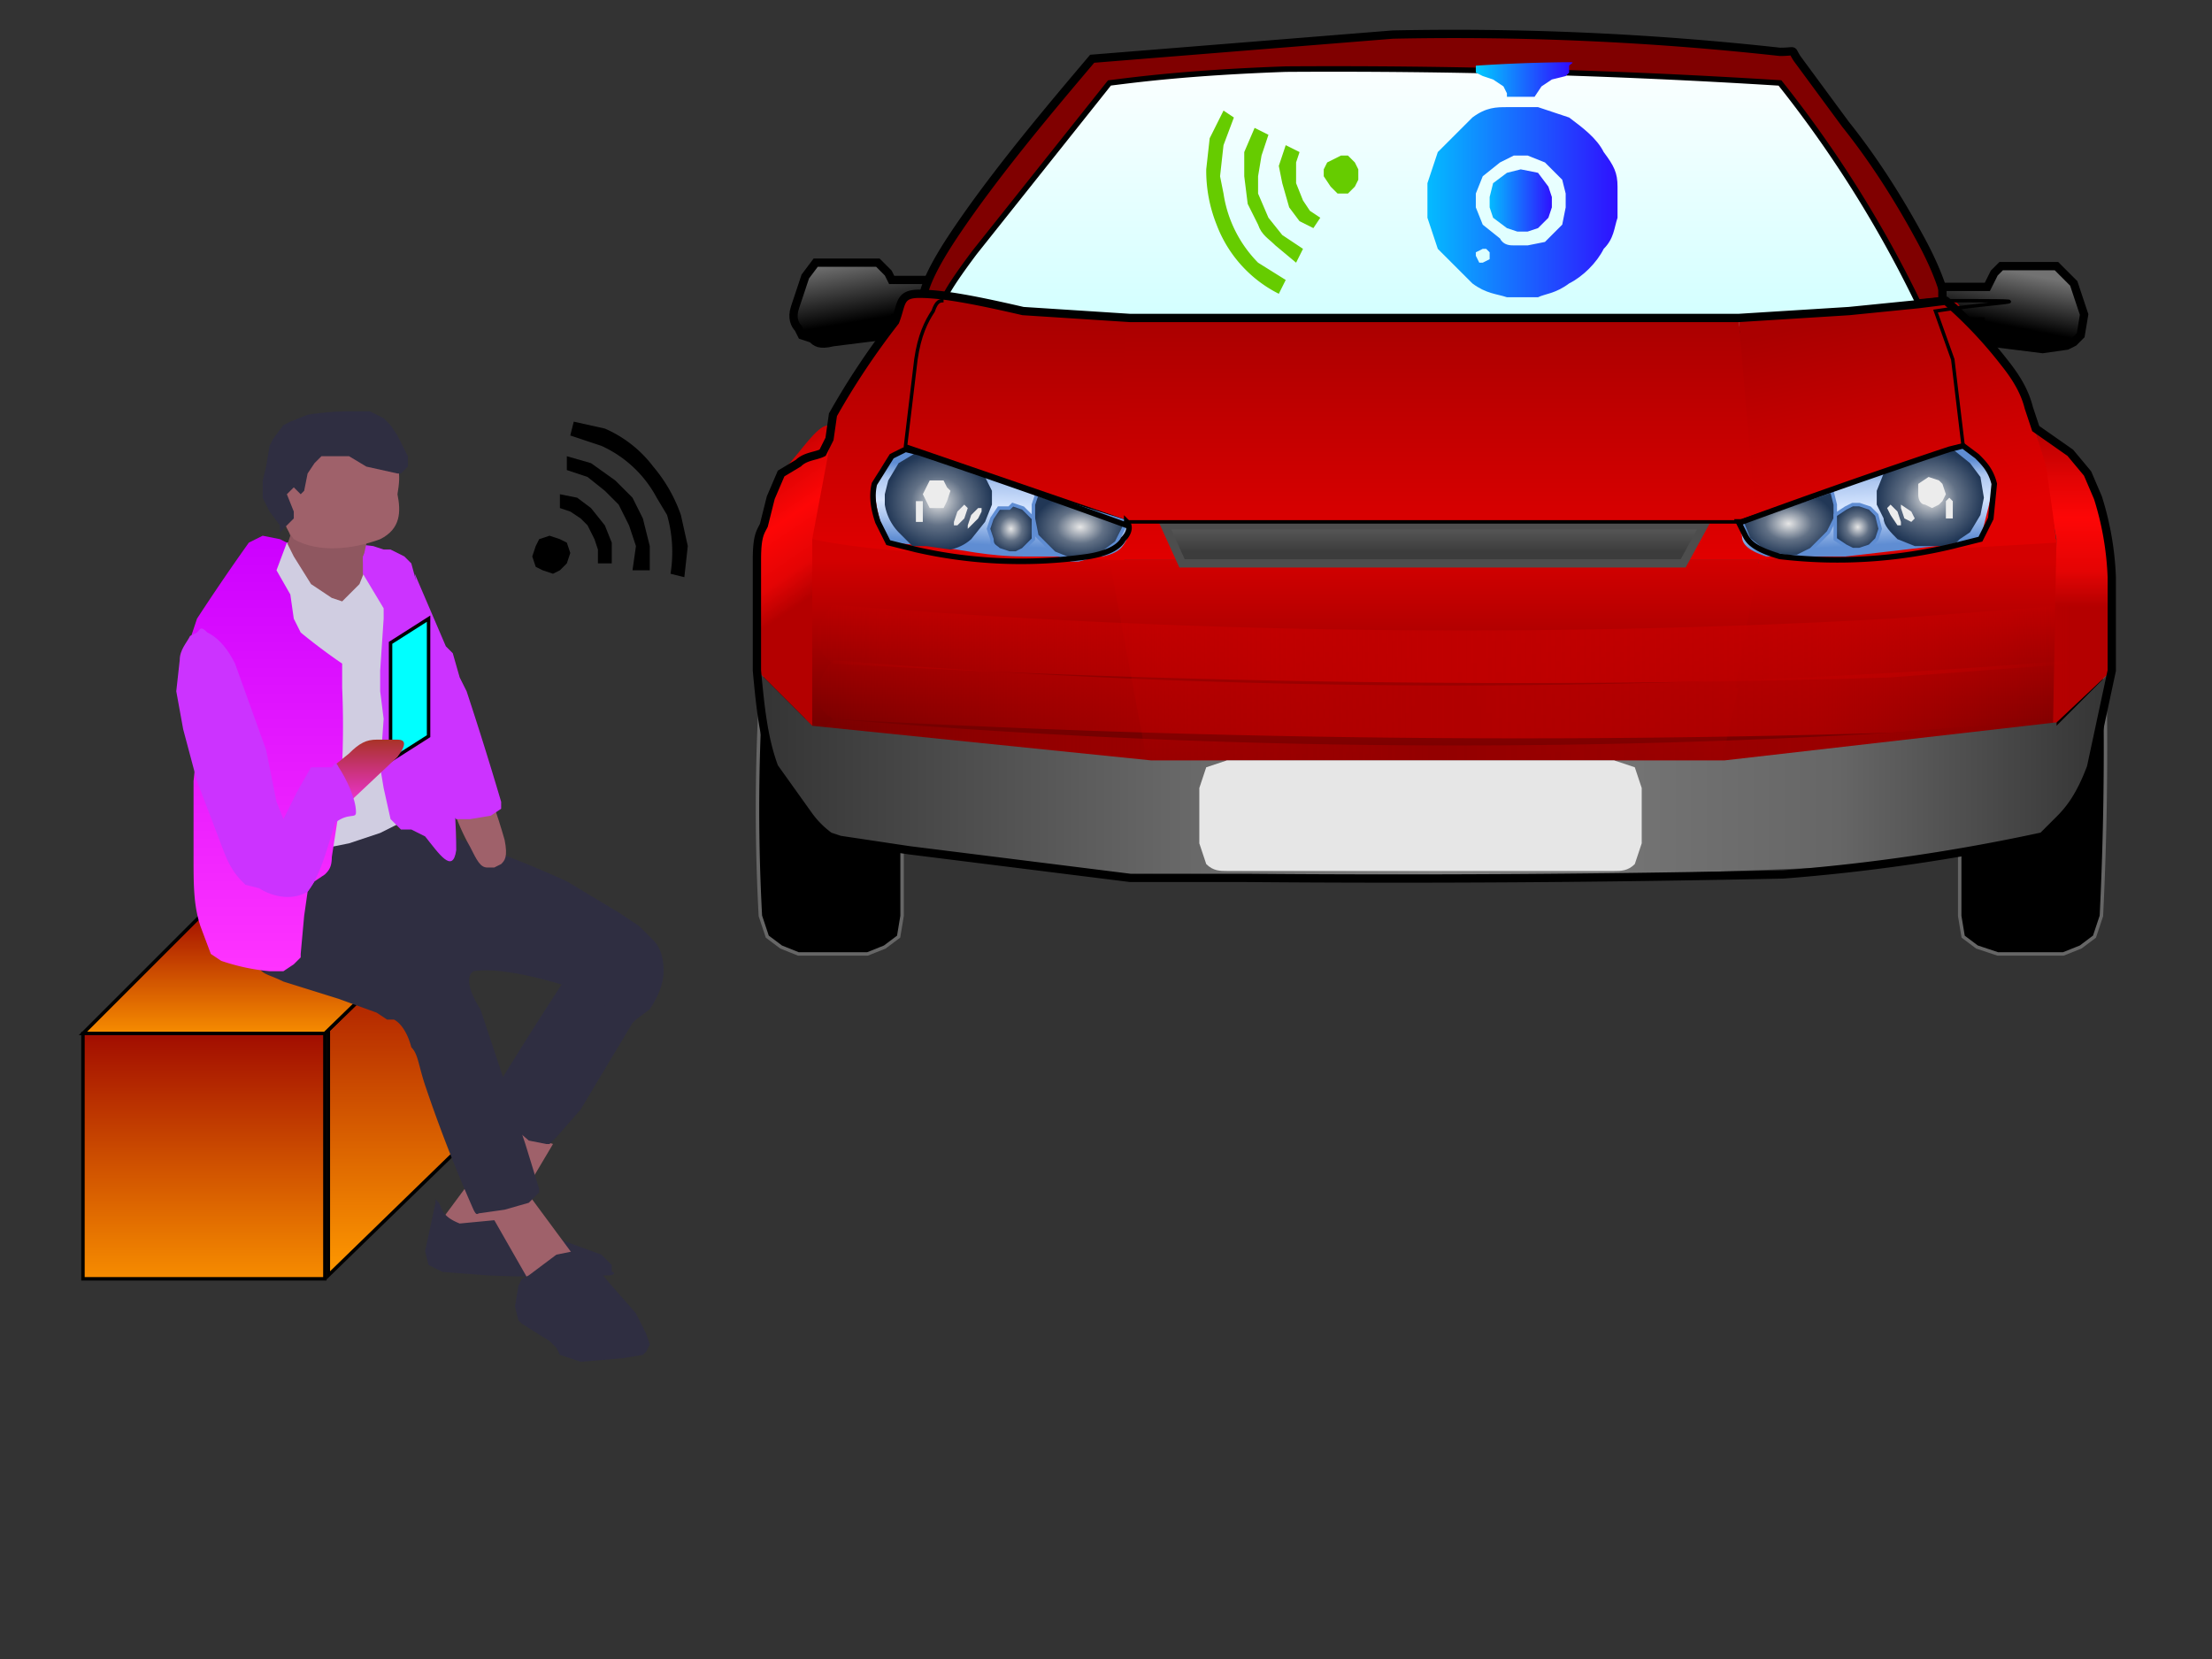 <svg xmlns:xlink="http://www.w3.org/1999/xlink" image-rendering="optimizeSpeed" baseProfile="basic" xmlns="http://www.w3.org/2000/svg" viewBox="0 0 640 480"><rect x="0" y="0" width="640" height="480" fill="#333333" stroke="none"/><defs><linearGradient id="a"><stop offset="0" stop-color="#900"/><stop offset="1" stop-color="#f90"/></linearGradient><linearGradient id="b"><stop offset="0"/><stop offset="1" stop-color="#727272"/></linearGradient><linearGradient id="c"><stop offset="0" stop-color="#fff"/><stop offset="1" stop-color="#cff"/></linearGradient><linearGradient id="d"><stop offset="0" stop-color="#0cf"/><stop offset="1" stop-color="#30f"/></linearGradient><linearGradient id="e"><stop offset="0" stop-color="#d30000"/><stop offset="1" stop-color="#750000"/></linearGradient><linearGradient id="f"><stop offset="0" stop-color="#a00"/><stop offset="1" stop-color="#e10000"/></linearGradient><linearGradient id="g"><stop offset="0" stop-color="#b40000"/><stop offset=".3" stop-color="#e40404"/><stop offset=".5" stop-color="#fd0606"/><stop offset=".8" stop-color="#e40404"/><stop offset="1" stop-color="#b40000"/></linearGradient><linearGradient id="h"><stop offset="0" stop-color="#d60000" stop-opacity="0"/><stop offset=".3" stop-color="#a00" stop-opacity=".7"/><stop offset=".5" stop-color="#940000"/><stop offset=".8" stop-color="#a00" stop-opacity=".7"/><stop offset="1" stop-color="#d60000" stop-opacity="0"/></linearGradient><linearGradient id="i"><stop offset="0" stop-color="#343434"/><stop offset=".3" stop-color="#666"/><stop offset=".5" stop-color="gray"/><stop offset=".8" stop-color="#666"/><stop offset="1" stop-color="#343434"/></linearGradient><linearGradient id="j"><stop offset="0" stop-color="#666"/><stop offset="1" stop-color="#3c3c3c"/></linearGradient><linearGradient id="k"><stop offset="0" stop-color="#5f8dd3"/><stop offset=".3" stop-color="#adc7f0"/><stop offset=".5" stop-color="#d5e5ff"/><stop offset=".8" stop-color="#adc7f0"/><stop offset="1" stop-color="#5f8dd3"/></linearGradient><linearGradient id="m"><stop offset="0" stop-color="#d60000" stop-opacity="0"/><stop offset="1" stop-color="#d60000" stop-opacity="0"/></linearGradient><linearGradient id="n"><stop offset="0" stop-color="#d60000" stop-opacity="0"/><stop offset=".3" stop-color="#c60000" stop-opacity=".7"/><stop offset=".5" stop-color="#bf0000"/><stop offset=".8" stop-color="#c60000" stop-opacity=".7"/><stop offset="1" stop-color="#d60000" stop-opacity="0"/></linearGradient><linearGradient id="o"><stop offset="0" stop-color="#d60000" stop-opacity="0"/><stop offset=".3" stop-color="#bd0000" stop-opacity=".7"/><stop offset=".5" stop-color="#b10000"/><stop offset=".8" stop-color="#bd0000" stop-opacity=".7"/><stop offset="1" stop-color="#d60000" stop-opacity="0"/></linearGradient><linearGradient id="p"><stop offset="0" stop-color="#c0f"/><stop offset="1" stop-color="#f3f"/></linearGradient><linearGradient id="q"><stop offset="0" stop-color="#930"/><stop offset="1" stop-color="#f3f"/></linearGradient><linearGradient id="s" xlink:href="#a" x1=".5" y1="0" x2=".5" y2="1"/><linearGradient id="t" xlink:href="#a" x1=".5" y1="-.1" x2=".5" y2="1.1"/><linearGradient id="u" xlink:href="#a" x1=".5" y1="-.1" x2=".5" y2="1.1"/><linearGradient id="v" xlink:href="#b" x1=".5" y1=".7" x2=".3" y2="0"/><linearGradient id="w" xlink:href="#c" x1=".5" y1="-.1" x2=".5" y2="1.1"/><linearGradient id="x" xlink:href="#d" x1="-.1" y1=".5" x2="1.1" y2=".5"/><linearGradient id="y" xlink:href="#d" x1="0" y1=".5" x2="1" y2=".5"/><linearGradient id="z" xlink:href="#d" x1="-.1" y1=".5" x2="1.1" y2=".5"/><linearGradient id="A" xlink:href="#e" x1=".4" y1=".1" x2=".4" y2=".8"/><linearGradient id="B" xlink:href="#f" x1=".6" y1=".1" x2=".6" y2="1"/><linearGradient id="C" xlink:href="#g" x1=".5" y1="0" x2=".6" y2=".6"/><linearGradient id="D" xlink:href="#e" x1=".6" y1=".1" x2=".6" y2=".9"/><linearGradient id="E" xlink:href="#g" x1=".5" y1="0" x2=".5" y2=".6"/><linearGradient id="F" xlink:href="#e" x1=".4" y1="0" x2=".4" y2="1"/><linearGradient id="G" xlink:href="#f" x1=".5" y1="0" x2=".5" y2="1"/><linearGradient id="H" xlink:href="#b" x1=".7" y1=".8" x2=".9" y2=".2"/><linearGradient id="I" xlink:href="#f" x1=".2" y1=".1" x2=".4" y2=".9"/><linearGradient id="J" xlink:href="#h" x1="0" y1=".5" x2="1" y2=".5"/><linearGradient id="K" xlink:href="#i" x1="0" y1=".5" x2="1" y2=".5"/><linearGradient id="L" xlink:href="#j" x1="-.4" y1="-.3" x2="-.4" y2=".7"/><linearGradient id="M" xlink:href="#k" x1=".5" y1=".9" x2=".4" y2=".2"/><linearGradient id="Q" xlink:href="#k" x1=".5" y1=".9" x2=".6" y2=".2"/><linearGradient id="U" xlink:href="#m" x1="0" y1=".5" x2="1" y2=".5"/><linearGradient id="V" xlink:href="#n" x1="0" y1=".5" x2="1" y2=".5"/><linearGradient id="W" xlink:href="#o" x1="0" y1=".5" x2="1" y2=".5"/><linearGradient id="X" xlink:href="#p" x1=".5" y1="0" x2=".5" y2="1"/><linearGradient id="Y" xlink:href="#q" x1=".5" y1="-.2" x2=".5" y2="1.1"/><radialGradient id="l"><stop offset="0" stop-color="#e6e6e6"/><stop offset=".5" stop-color="#627186"/><stop offset="1" stop-color="#213756"/></radialGradient><radialGradient id="N" xlink:href="#l" cx=".5" cy=".5" r=".5" fx=".5" fy=".5"/><radialGradient id="O" xlink:href="#l" cx=".5" cy=".5" r=".5" fx=".5" fy=".5"/><radialGradient id="P" xlink:href="#l" cx=".5" cy=".5" r=".5" fx=".5" fy=".5"/><radialGradient id="R" xlink:href="#l" cx=".5" cy=".5" r=".5" fx=".5" fy=".5"/><radialGradient id="S" xlink:href="#l" cx=".5" cy=".5" r=".5" fx=".5" fy=".5"/><radialGradient id="T" xlink:href="#l" cx=".5" cy=".5" r=".5" fx=".5" fy=".5"/><mask id="r"><path fill="#FFF" d="M0 0h640v480H0z"/></mask></defs><g mask="url(#r)"><path fill="url(#s)" stroke="#000" d="M95 298l36-35v71l-36 35v-35-36z"/><path fill="url(#t)" stroke="#000" d="M24 299l35-35h71l-36 35H24z"/><path fill="url(#u)" stroke="#000" d="M24 299h70v71H24v-35-36z"/><path fill="url(#v)" stroke="#000" stroke-width="2.4" d="M238 76h-2l-3 4-3 9c-1 3 0 5 1 6l1 2 3 1c1 1 2 2 6 1l16-2h2v-5h11V81h-12l-1-2-3-3h-16z"/><path stroke="#666" d="M231 179h20l5 2 4 4 1 5v75l-1 6-4 3-5 2h-20l-5-2-4-3-2-6a579 579 0 011-77l1-3 4-4 5-2z"/><path fill="maroon" stroke="#000" stroke-width="2.4" d="M316 17l87-7a859 859 0 01112 5c5 0 3-1 5 2l14 19c8 10 15 21 21 32 5 9 7 15 8 19l-10 1a7657 7657 0 01-276 0l-10-1c0-2 1-7 9-19 12-18 29-38 40-51z"/><path fill="url(#w)" stroke="#000" stroke-width="1.6" d="M321 24c8-1 23-3 51-4a2061 2061 0 01143 4 340 340 0 0143 70c3 3 3 2-10 1a6756 6756 0 01-267-1c-11-1-10-2-8-2-1 0-2 0 0-3-1-1 0-4 9-16l39-49z"/><path fill="url(#x)" d="M440 49l-4 1-4 3-1 4v3l1 3 4 3 3 1h3l3-1 3-3 1-3v-3l-1-3-3-4-5-1z"/><path fill="url(#y)" d="M429 22l3 1 3 2 1 2v1h8l2-3 3-2 4-1 1-1v-2c1-1 2-1-1-1a468 468 0 00-26 1v2l2 1z"/><path fill="url(#z)" d="M440 86h5c2-1 5-1 9-4 4-2 8-6 10-10 3-3 3-6 4-9v-9c0-4-1-6-4-10-2-4-6-7-10-10l-9-3h-9c-3 0-6 0-10 3l-10 10-3 9v10l3 9 10 10c4 3 7 3 10 4h4zm0-15h-2c-1 0-3 0-4-2l-5-4-2-5v-4l2-5 5-4 4-2h4l5 2 5 5 1 4v4l-1 5-5 5-5 1h-2zm-11 1h1l1 1v2l-2 1h-1l-1-2v-1l2-1z"/><path fill="url(#A)" d="M233 155l92 5 5 37 5 27-102-10v-59z"/><path fill="url(#B)" d="M266 85a761 761 0 0062 7l-7 70c-25-1-62-1-86-6-12-5-5-13 2-19 0-5 1-7 2-9l2-8 6-11 12-16c2-5 1-8 7-8z"/><path fill="url(#C)" d="M241 124c-2-3-6 2-10 7l-5 6-3 7-2 8c-1 2-2 3-2 10v32l16 16v-54l6-32z"/><path stroke="#666" d="M597 179h-19l-6 2-4 4-1 5v75l1 6 4 3 6 2h19l5-2 4-3 2-6a993 993 0 001-68l-1-7-2-5-4-4-5-2z"/><path fill="url(#D)" d="M595 156l-86 6-11 37v22l97-11v-54z"/><path fill="url(#E)" d="M589 124l6 32-1 54 17-16v-32l-2-10a40 40 0 00-5-15l-5-6-10-7z"/><path fill="url(#F)" d="M321 162l11 59h166l5-22h-1l7-37H321z"/><path fill="url(#G)" d="M326 92h177l8 70H321l5-70z"/><path fill="url(#H)" stroke="#000" stroke-width="2.4" d="M579 77l-2 2-2 4h-13v10h11v6h2l16 2 7-1 2-1 2-2 1-6-3-9-4-4-1-1h-16z"/><path fill="url(#I)" d="M563 87l-28 3-32 2 6 70 86-5-1-8-2-14-3-10-2-7-7-12-12-14c-1-4-1-5-5-5z"/><path fill="url(#J)" d="M241 208c-4 4-8 11 0 16 5 3 18 3 52 4a3537 3537 0 00254 0c32-1 46-3 53-4v-16l-53 4a2129 2129 0 01-306-4z"/><path d="M189 135a35 35 0 00-14-11l-9-2-1 4 9 3a34 34 0 0116 15l3 5a39 39 0 011 17l4 1 1-9-2-9a44 44 0 00-8-14z"/><path fill="#6c0" d="M352 65a37 37 0 0018 20l2-4-8-5a36 36 0 01-10-20l-1-5 1-9 3-8-3-2-4 8-1 9a42 42 0 003 16z"/><path d="M177 157l-2-5-4-5-4-3-5-1v4l3 1 3 2 2 2 2 4 1 3v4h4v-6z"/><path fill="#6c0" d="M370 48l1 5 2 7 3 4 4 2 2-3-3-2-2-3-2-5v-2-4l1-3-4-2-2 6z"/><path d="M164 132v4l6 2 5 4 4 4 3 6 2 6-1 7h5v-7l-2-8-3-6-5-5-7-5-7-2z"/><path fill="#6c0" d="M375 76l2-4-6-4-4-5-3-7v-5l1-6 2-6-4-2-3 7v7l1 8 3 6c1 3 3 4 5 6l6 5z"/><path d="M156 156l-1 2-1 3 1 3 2 1 3 1 2-1 2-2 1-3-1-3-2-1-3-1-3 1z"/><path fill="#6c0" d="M390 56l2-2 1-2v-3l-1-2-2-2h-2l-4 2-1 2v2l2 3 2 2h3z"/><path fill="url(#K)" d="M219 194l5 28 10 14 4 5 2 1 3 1 20 3 64 8h33a3331 3331 0 00189-4 291 291 0 0042-8l5-5 9-15 6-28-16 16v-1l-96 11H333l-98-10-16-16z"/><path fill="url(#L)" stroke="#4d4d4d" stroke-width="2.4" d="M337 152h156l-6 11H342l-5-11h0z"/><path fill="none" stroke="#000" d="M557 87c41 0 22 0 3 3l5 14 3 25-65 22H326l-64-22 3-25c1-7 3-11 5-14 1-3 2-3 3-3"/><path fill="url(#M)" d="M503 151l1 4c0 2 1 4 7 6h23l26-3 13-2 4-16c-1-5-3-7-5-8l-4-3-65 22z"/><path fill="url(#N)" stroke="#5f8dd3" d="M530 142l-26 9 2 5 5 4 6 1h3l4-2 5-5 2-4v-4l-1-4z"/><path fill="url(#O)" d="M565 130l-20 7-2 5v4l2 4c0 2 2 4 4 6l5 2h8l4-1 1-1 3-2 3-5 1-5-1-6-3-4-5-4z"/><path fill="none" stroke="#000" stroke-width="1.6" d="M503 151l2 4c1 2 3 4 10 6a142 142 0 0050-3l8-2 3-6 1-10c-1-4-3-6-5-8l-4-3-4 1a2089 2089 0 00-60 21z"/><path fill="url(#P)" stroke="#5f8dd3" d="M544 153l-1 3-2 2-3 1h-2l-2-1-3-2v-7l3-2 2-1h2l3 1 2 2 1 4z"/><path fill="#ececec" d="M563 143l-1 2-1 1-2 1-2-1c-1 0-2-1-2-3v-3l3-2 3 1 1 1 1 3zM565 147v3h-2v-2-3l1-1 1 1v2zM549 148l1 3v1h-1l-2-3-1-2 1-1 2 2zM553 148l1 2-1 1-2-1-1-3v-1l3 2z"/><path fill="url(#Q)" d="M326 151v5c-1 2-2 4-7 5h-23c-10 0-18-2-26-3l-13-1c-2-4-4-11-4-17 1-4 3-6 5-8l4-2 64 21z"/><path fill="url(#R)" stroke="#5f8dd3" d="M300 143l26 8-3 6-4 3-7 2h-2l-5-2-5-5-1-5v-4l1-3z"/><path fill="url(#S)" d="M265 131l20 7 2 4v4l-2 5-4 5a13 13 0 01-6 3l-7-1h-4l-4-4a15 15 0 01-4-8v-3l1-4 3-5 5-3z"/><path fill="none" stroke="#000" stroke-width="1.6" d="M326 151c1 1 1 3-1 5-1 2-4 4-10 5a137 137 0 01-50-2l-8-2-3-6c-1-3-2-7-1-11l5-8 4-2 4 1a2525 2525 0 0160 21z"/><path fill="url(#T)" stroke="#5f8dd3" d="M286 153l1 3c0 2 1 2 2 3l3 1h2l2-1 3-3v-2-2-2l-3-3-3-1-1 1h-3l-2 3-1 3z"/><path fill="#ececec" d="M267 143l1 2 1 2h4l1-2 1-3-1-1-1-2h-3-1l-1 2-1 2zM265 148v3h2v-2-4h-2v3zM281 149l-1 3v1l1-1 2-2 1-2v-1h-1l-2 2zM277 148l-1 3v1h1l2-2 1-3-1-1-2 2z"/><path fill="url(#U)" d="M241 159c-4 4-8 11 0 16a3519 3519 0 00306 4c32-1 46-3 53-4v-16l-53 4a2190 2190 0 01-306-4z"/><path fill="none" stroke="#000" stroke-width="2.4" d="M266 85c-6 0-5 3-7 8a218 218 0 00-18 27l-1 7-2 4c-2 1-5 1-7 3l-5 3-3 7-2 8c-1 2-2 3-2 10v32c1 11 2 20 5 28l10 14a27 27 0 006 6l3 1 20 3 64 8h33a5226 5226 0 00156-1 557 557 0 0075-11l5-5c3-3 6-7 9-15l6-28v-27a87 87 0 00-4-23l-3-7-5-6-10-7-2-6c-1-4-3-8-7-13a126 126 0 00-17-18c0-1 0-1 0 0l-8 1-20 2-32 2H327l-31-2c-13-3-23-5-30-5z"/><path fill="#e6e6e6" d="M349 222l6-2h112l6 2 2 6v16l-2 6c-2 2-4 2-6 2H355c-2 0-4 0-6-2l-2-6v-16l2-6z"/><path fill="url(#V)" d="M241 175c-4 5-8 11 0 17a3519 3519 0 00306 4l53-4v-17l-53 4a2246 2246 0 01-306-4z"/><path fill="url(#W)" d="M241 191c-4 5-8 12 0 17a3525 3525 0 00306 4l53-4v-17a2203 2203 0 01-359 0z"/><path fill="#c3f" d="M83 157c7-1 17 0 25 1l3 1 2 3 2 8-18 5H74l5-14c0-1-1-3 4-4z"/><path fill="#9f616a" d="M84 149c-3 1-1 3 0 6l-2 6c-1 1 0 3 2 5a87 87 0 0012 12c3 0 7 1 10-2 1-3 0-9-1-14 1-5 2-8 1-9 1-2 0-2-4-2l-18-2z"/><path fill-opacity=".1" d="M84 149c-3 1-1 3 0 6l-2 6c-1 1 0 3 2 5a87 87 0 0012 12c3 0 7 1 10-2 1-3 0-9-1-14 1-5 2-8 1-9 1-2 0-2-4-2l-18-2z"/><path fill="#9f616a" d="M147 327l-20 27 14 9 19-32-13-4z"/><path fill="#2f2e41" d="M133 354c-5-2-5-4-6-6l-1-1v1l-3 14 1 4 2 1 2 1 13 1a397 397 0 0035 0c2 0 2-1 1-1v-2l-3-3-11-4-6-6c-1-1 0-2-3-1l-21 2z"/><path fill="#9f616a" d="M139 346l16 28 13-8-17-23-12 3z"/><path fill="#2f2e41" d="M167 278a1258 1258 0 00-26 41l1 1 4 4 7 6 5 1h1l2-2 7-8 15-25-5-20-11 2z"/><path fill="#2f2e41" d="M67 272c0 4 0 3 2 2l6 6c1 2 3 2 7 4l16 5 11 4 3 2h2c2 1 4 4 5 8 2 2 2 5 4 11a420 420 0 0014 36c1 2 1 1 2 1l7-1 7-2 3-3v-1l-4-13-13-39c-2-3-5-9-2-11 6-1 16 1 26 4 8 3 12 6 15 8l5 3 1-1 4-3c2-3 4-7 4-11s-1-7-3-9l-4-4-6-4-15-9a304 304 0 00-40-15h-10l-1-6c-5 0-13 0-23 2-10 3-19 7-24 10l1 26z"/><path fill="#9f616a" d="M115 143c1 5 1 10-5 13-8 3-18 4-25 0-6-8-6-19 0-26 7-4 17-3 25 0 6 3 6 7 5 13z"/><path fill="#d0cde1" d="M81 157h2l2 4 5 8 6 4 3 1 5-5 2-5 3-3h2l1 1 1 3v63c0 7 0 5 1 2l2 1 2 2v2l-2 3-6 3-9 3-5 1-3-2-3-4a190 190 0 01-20-60v-7l1-1 10-14z"/><path fill="url(#X)" d="M98 235l-2 13c0 3-1 4-2 5l-3 2-2 3-1 7-1 11v1l-2 2-3 2h-4a60 60 0 01-14-3l-3-2-3-8c-2-6-2-12-2-20v-22l2-19 1-3-4-14v-5l2-6a643 643 0 0115-22l4-2 5 1 2 1-3 8 4 7 1 7 2 4a169 169 0 0012 9v7a252 252 0 01-1 36z"/><path fill="#c3f" d="M106 159h7l4 2 2 2 3 11 5 20c3 18 5 39 5 52-1 7-5 1-9-4l-4-2h-3l-3-3-2-9-1-6 1-14-1-8v-6l1-15v-3l-6-10v-5l1-2z"/><path fill="#9f616a" d="M129 223c0 6 3 15 7 22 2 4 3 6 5 6h2l2-1c1-1 2-2 1-7-2-7-5-16-8-21-3-1-8-2-9 1z"/><path fill="#2f2e41" d="M157 366l-4 3-2 1-1 2-1 6 1 4 1 1 8 5 2 2 1 2 6 2 12-1 6-1 1-1 1-2-1-3-3-6-7-8-6-7-3-4-2 1-5 1-4 3z"/><path fill="#c3f" d="M120 166l9 21 2 2 2 7 2 4a1028 1028 0 0110 32v2l-3 2-6 1h-4l-1-1-1-3a4659 4659 0 01-10-67z"/><path fill="#2f2e41" d="M87 143l1-1 1-5 2-3 2-2h8l5 3 9 2h1l2-2v-3l-3-6-2-3-2-2-4-2h-5a80 80 0 00-13 1l-5 2-2 1-3 4-1 2-1 6-1 4v5l2 4 3 4v2l4-4v-2l-2-5 1-1 1-1 2 2z"/><path fill="#0ff" stroke="#000" d="M113 186l11-7v34l-11 7v-17-17z"/><path fill="url(#Y)" d="M89 230c2-4 7-8 12-12 3-3 5-4 8-4h6c2 0 3 1 0 5l-17 16c-3-1-8-2-9-5z"/><path fill="#c3f" d="M57 183l-2 1c-1 2-3 4-3 7l-1 9 2 11 4 15 8 21c2 5 4 7 6 9l4 1c3 2 9 4 14 1 4-5 6-14 8-20 4-3 6-1 6-3 0-4-3-10-5-13-1-2-1-1-2 0h-6l-4 7-4 8-2-5-3-15-9-25c-3-6-6-8-8-9-2-2-2-1-3 0z"/></g></svg>